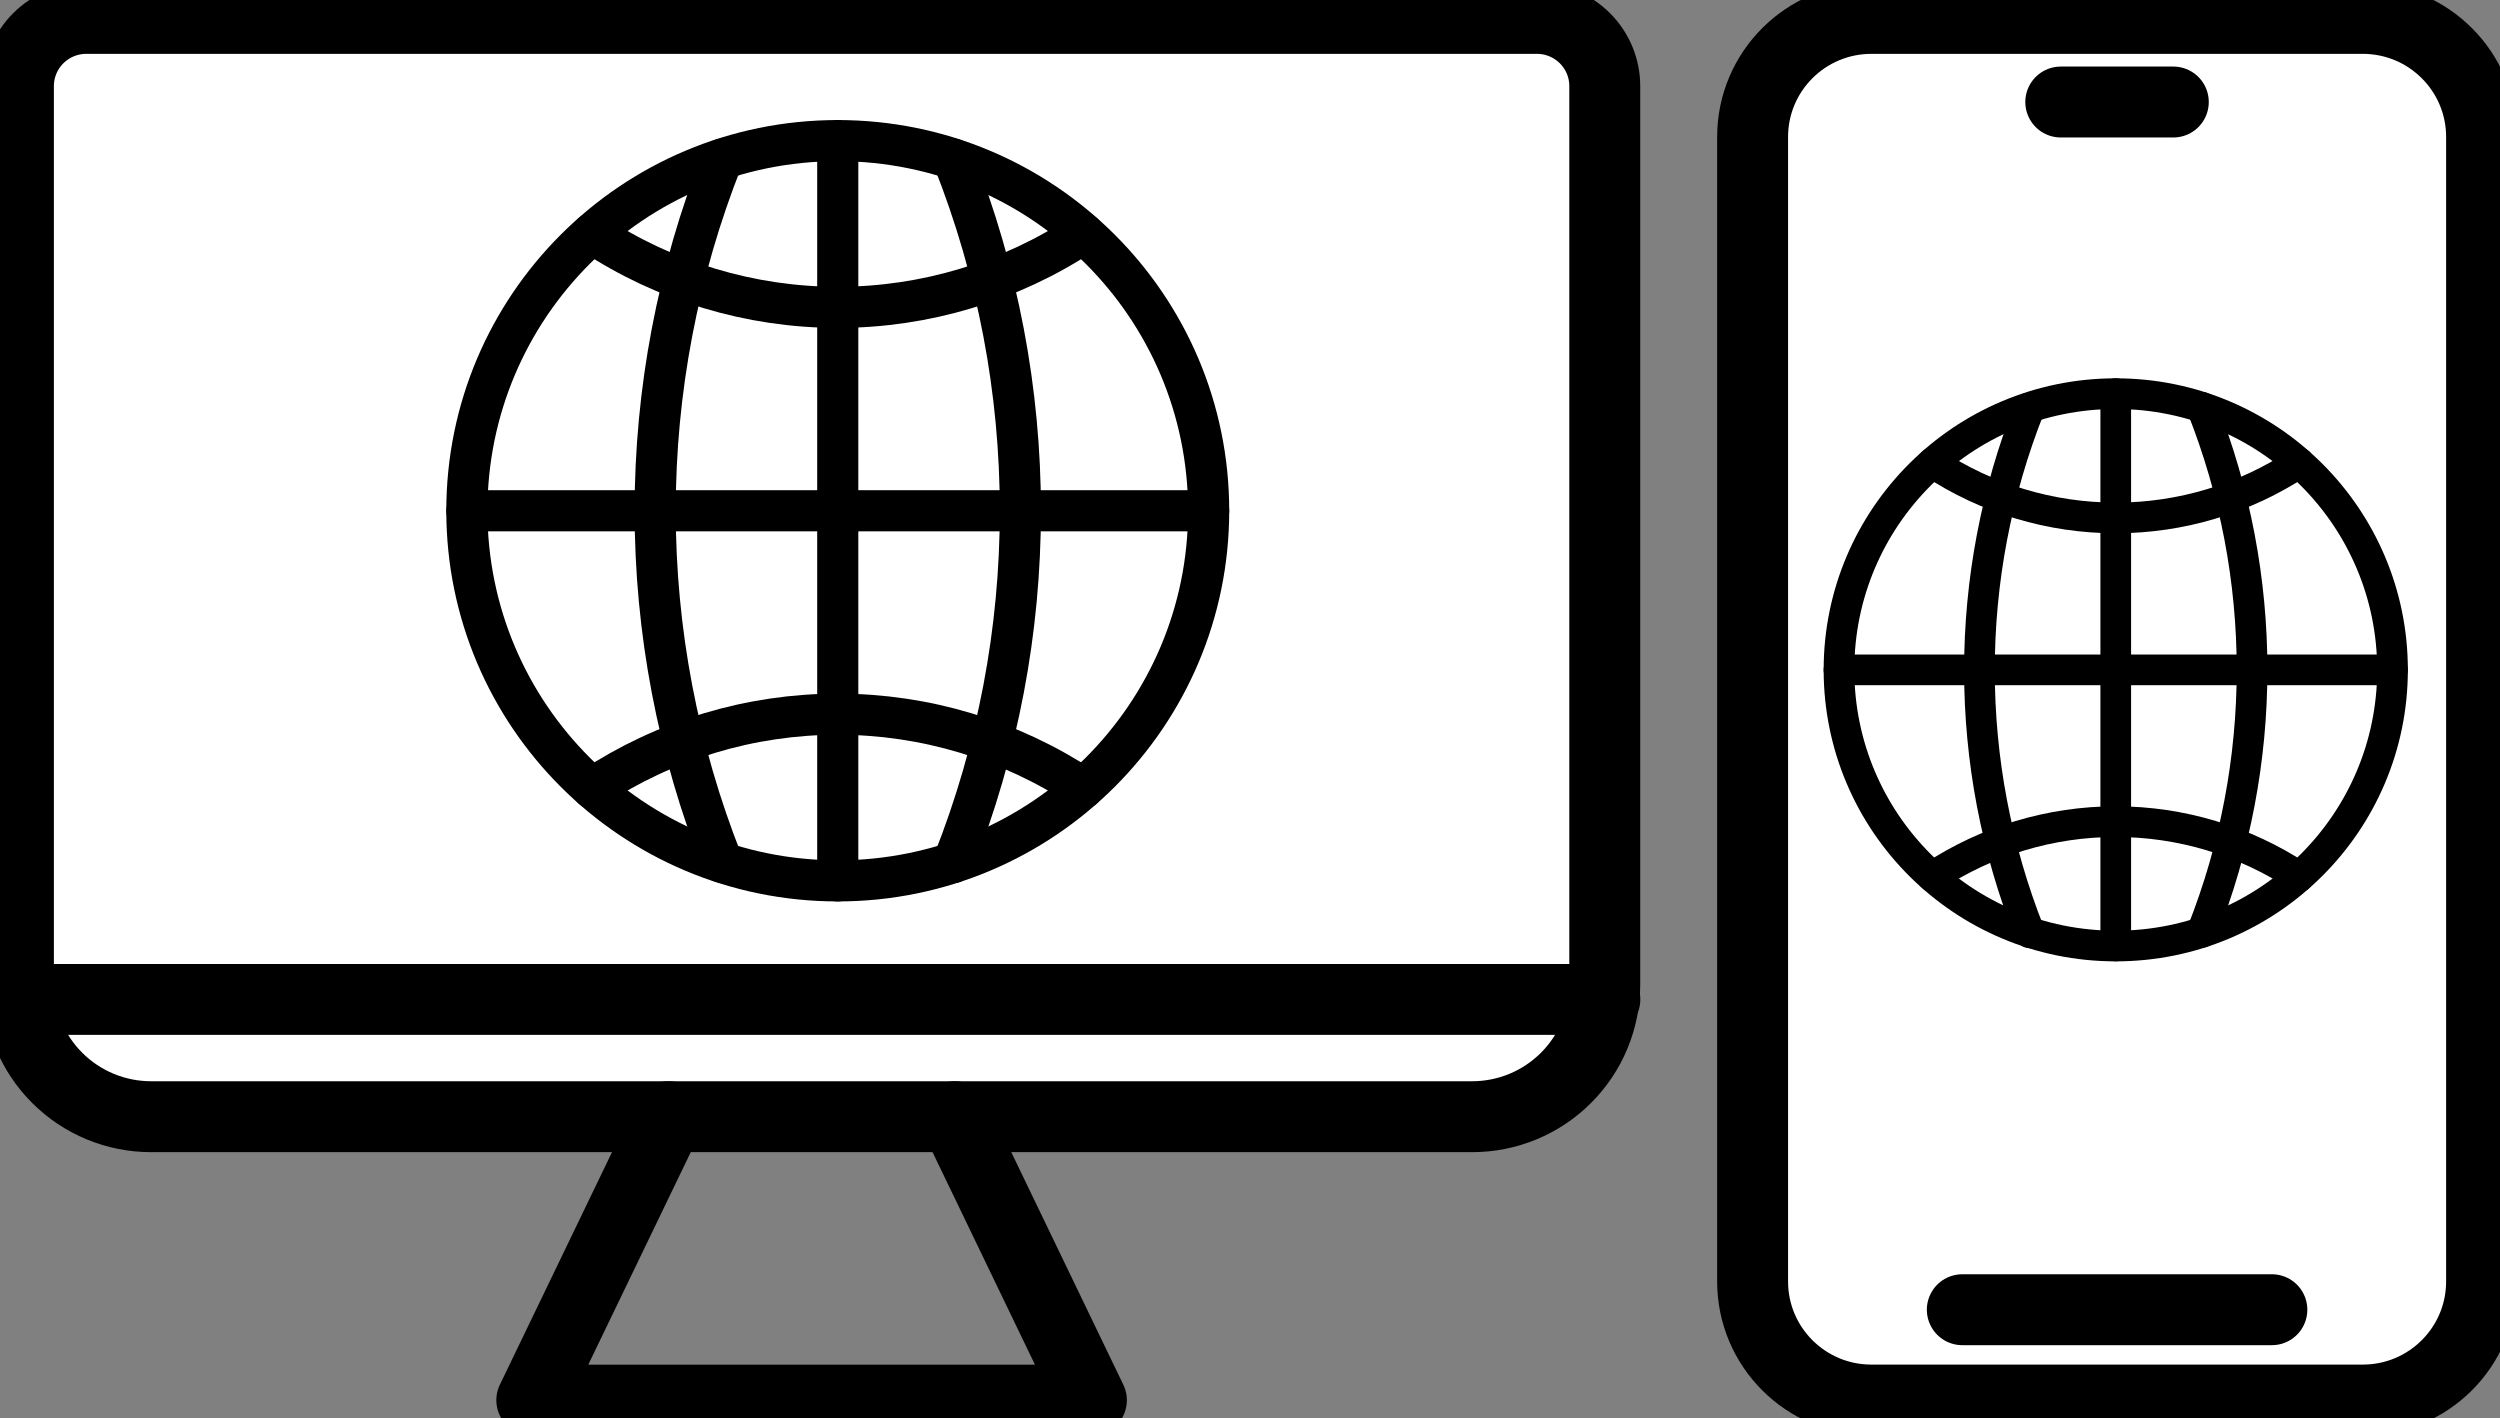 <svg width="141" height="80" viewBox="0 0 141 80" fill="none" xmlns="http://www.w3.org/2000/svg">
<rect x="0" y="0" width="141" height="80" fill="#808080" stroke="none"/>
<g clip-path="url(#clip0_166_334)">
<path d="M4.867 1.037H86.681C87.696 1.037 88.67 1.439 89.388 2.156C90.106 2.872 90.509 3.844 90.509 4.857V55.517C90.509 56.498 90.316 57.468 89.94 58.374C89.564 59.28 89.013 60.102 88.318 60.796C87.624 61.489 86.799 62.039 85.892 62.414C84.984 62.789 84.011 62.982 83.029 62.982H8.519C6.536 62.982 4.634 62.196 3.232 60.797C1.829 59.399 1.04 57.501 1.039 55.523V4.857C1.039 3.844 1.442 2.872 2.16 2.156C2.878 1.439 3.852 1.037 4.867 1.037Z" fill="white" stroke="black" stroke-width="4" stroke-linecap="round" stroke-linejoin="round"/>
<path d="M1.039 56.368H90.514" stroke="black" stroke-width="4" stroke-linecap="round" stroke-linejoin="round"/>
<path d="M53.852 62.982L61.555 78.969H49.457H42.096H29.993L37.702 62.982" stroke="black" stroke-width="4" stroke-linecap="round" stroke-linejoin="round"/>
<path d="M133.26 1.037H105.547C101.847 1.037 98.847 4.031 98.847 7.724V72.276C98.847 75.969 101.847 78.963 105.547 78.963H133.26C136.961 78.963 139.961 75.969 139.961 72.276V7.724C139.961 4.031 136.961 1.037 133.26 1.037Z" fill="white" stroke="black" stroke-width="4" stroke-linecap="round" stroke-linejoin="round"/>
<path d="M116.227 5.754H122.575" stroke="black" stroke-width="4" stroke-linecap="round" stroke-linejoin="round"/>
<path d="M110.674 73.868H128.133" stroke="black" stroke-width="4" stroke-linecap="round" stroke-linejoin="round"/>
<path d="M47.249 49.681C58.802 49.681 68.168 40.335 68.168 28.806C68.168 17.277 58.802 7.931 47.249 7.931C35.696 7.931 26.331 17.277 26.331 28.806C26.331 40.335 35.696 49.681 47.249 49.681Z" stroke="black" stroke-width="2.32" stroke-linecap="round" stroke-linejoin="round"/>
<path d="M61.093 13.167C56.989 15.884 52.174 17.334 47.249 17.334C42.324 17.334 37.509 15.884 33.406 13.167" stroke="black" stroke-width="2.32" stroke-linecap="round" stroke-linejoin="round"/>
<path d="M33.401 44.45C37.504 41.731 42.321 40.28 47.247 40.28C52.173 40.28 56.989 41.731 61.093 44.45" stroke="black" stroke-width="2.32" stroke-linecap="round" stroke-linejoin="round"/>
<path d="M26.331 28.806H68.168" stroke="black" stroke-width="2.32" stroke-linecap="round" stroke-linejoin="round"/>
<path d="M47.249 7.931V49.681" stroke="black" stroke-width="2.32" stroke-linecap="round" stroke-linejoin="round"/>
<path d="M40.746 48.644C35.687 35.9 35.687 21.711 40.746 8.968" stroke="black" stroke-width="2.32" stroke-linecap="round" stroke-linejoin="round"/>
<path d="M53.758 8.968C58.813 21.714 58.813 35.903 53.758 48.649" stroke="black" stroke-width="2.32" stroke-linecap="round" stroke-linejoin="round"/>
<path d="M119.328 53.356C127.949 53.356 134.938 46.382 134.938 37.779C134.938 29.176 127.949 22.202 119.328 22.202C110.708 22.202 103.719 29.176 103.719 37.779C103.719 46.382 110.708 53.356 119.328 53.356Z" stroke="black" stroke-width="1.73" stroke-linecap="round" stroke-linejoin="round"/>
<path d="M129.66 26.105C126.597 28.131 123.004 29.212 119.329 29.212C115.654 29.212 112.06 28.131 108.996 26.105" stroke="black" stroke-width="1.73" stroke-linecap="round" stroke-linejoin="round"/>
<path d="M108.996 49.447C112.06 47.421 115.654 46.34 119.329 46.34C123.004 46.34 126.597 47.421 129.66 49.447" stroke="black" stroke-width="1.73" stroke-linecap="round" stroke-linejoin="round"/>
<path d="M103.719 37.779H134.938" stroke="black" stroke-width="1.73" stroke-linecap="round" stroke-linejoin="round"/>
<path d="M119.328 22.202V53.351" stroke="black" stroke-width="1.73" stroke-linecap="round" stroke-linejoin="round"/>
<path d="M114.471 52.609C110.697 43.099 110.697 32.51 114.471 23" stroke="black" stroke-width="1.73" stroke-linecap="round" stroke-linejoin="round"/>
<path d="M124.185 22.974C127.96 32.485 127.96 43.073 124.185 52.583" stroke="black" stroke-width="1.73" stroke-linecap="round" stroke-linejoin="round"/>
</g>
<defs>
<clipPath id="clip0_166_334">
<rect width="141" height="80" fill="white"/>
</clipPath>
</defs>
</svg>


